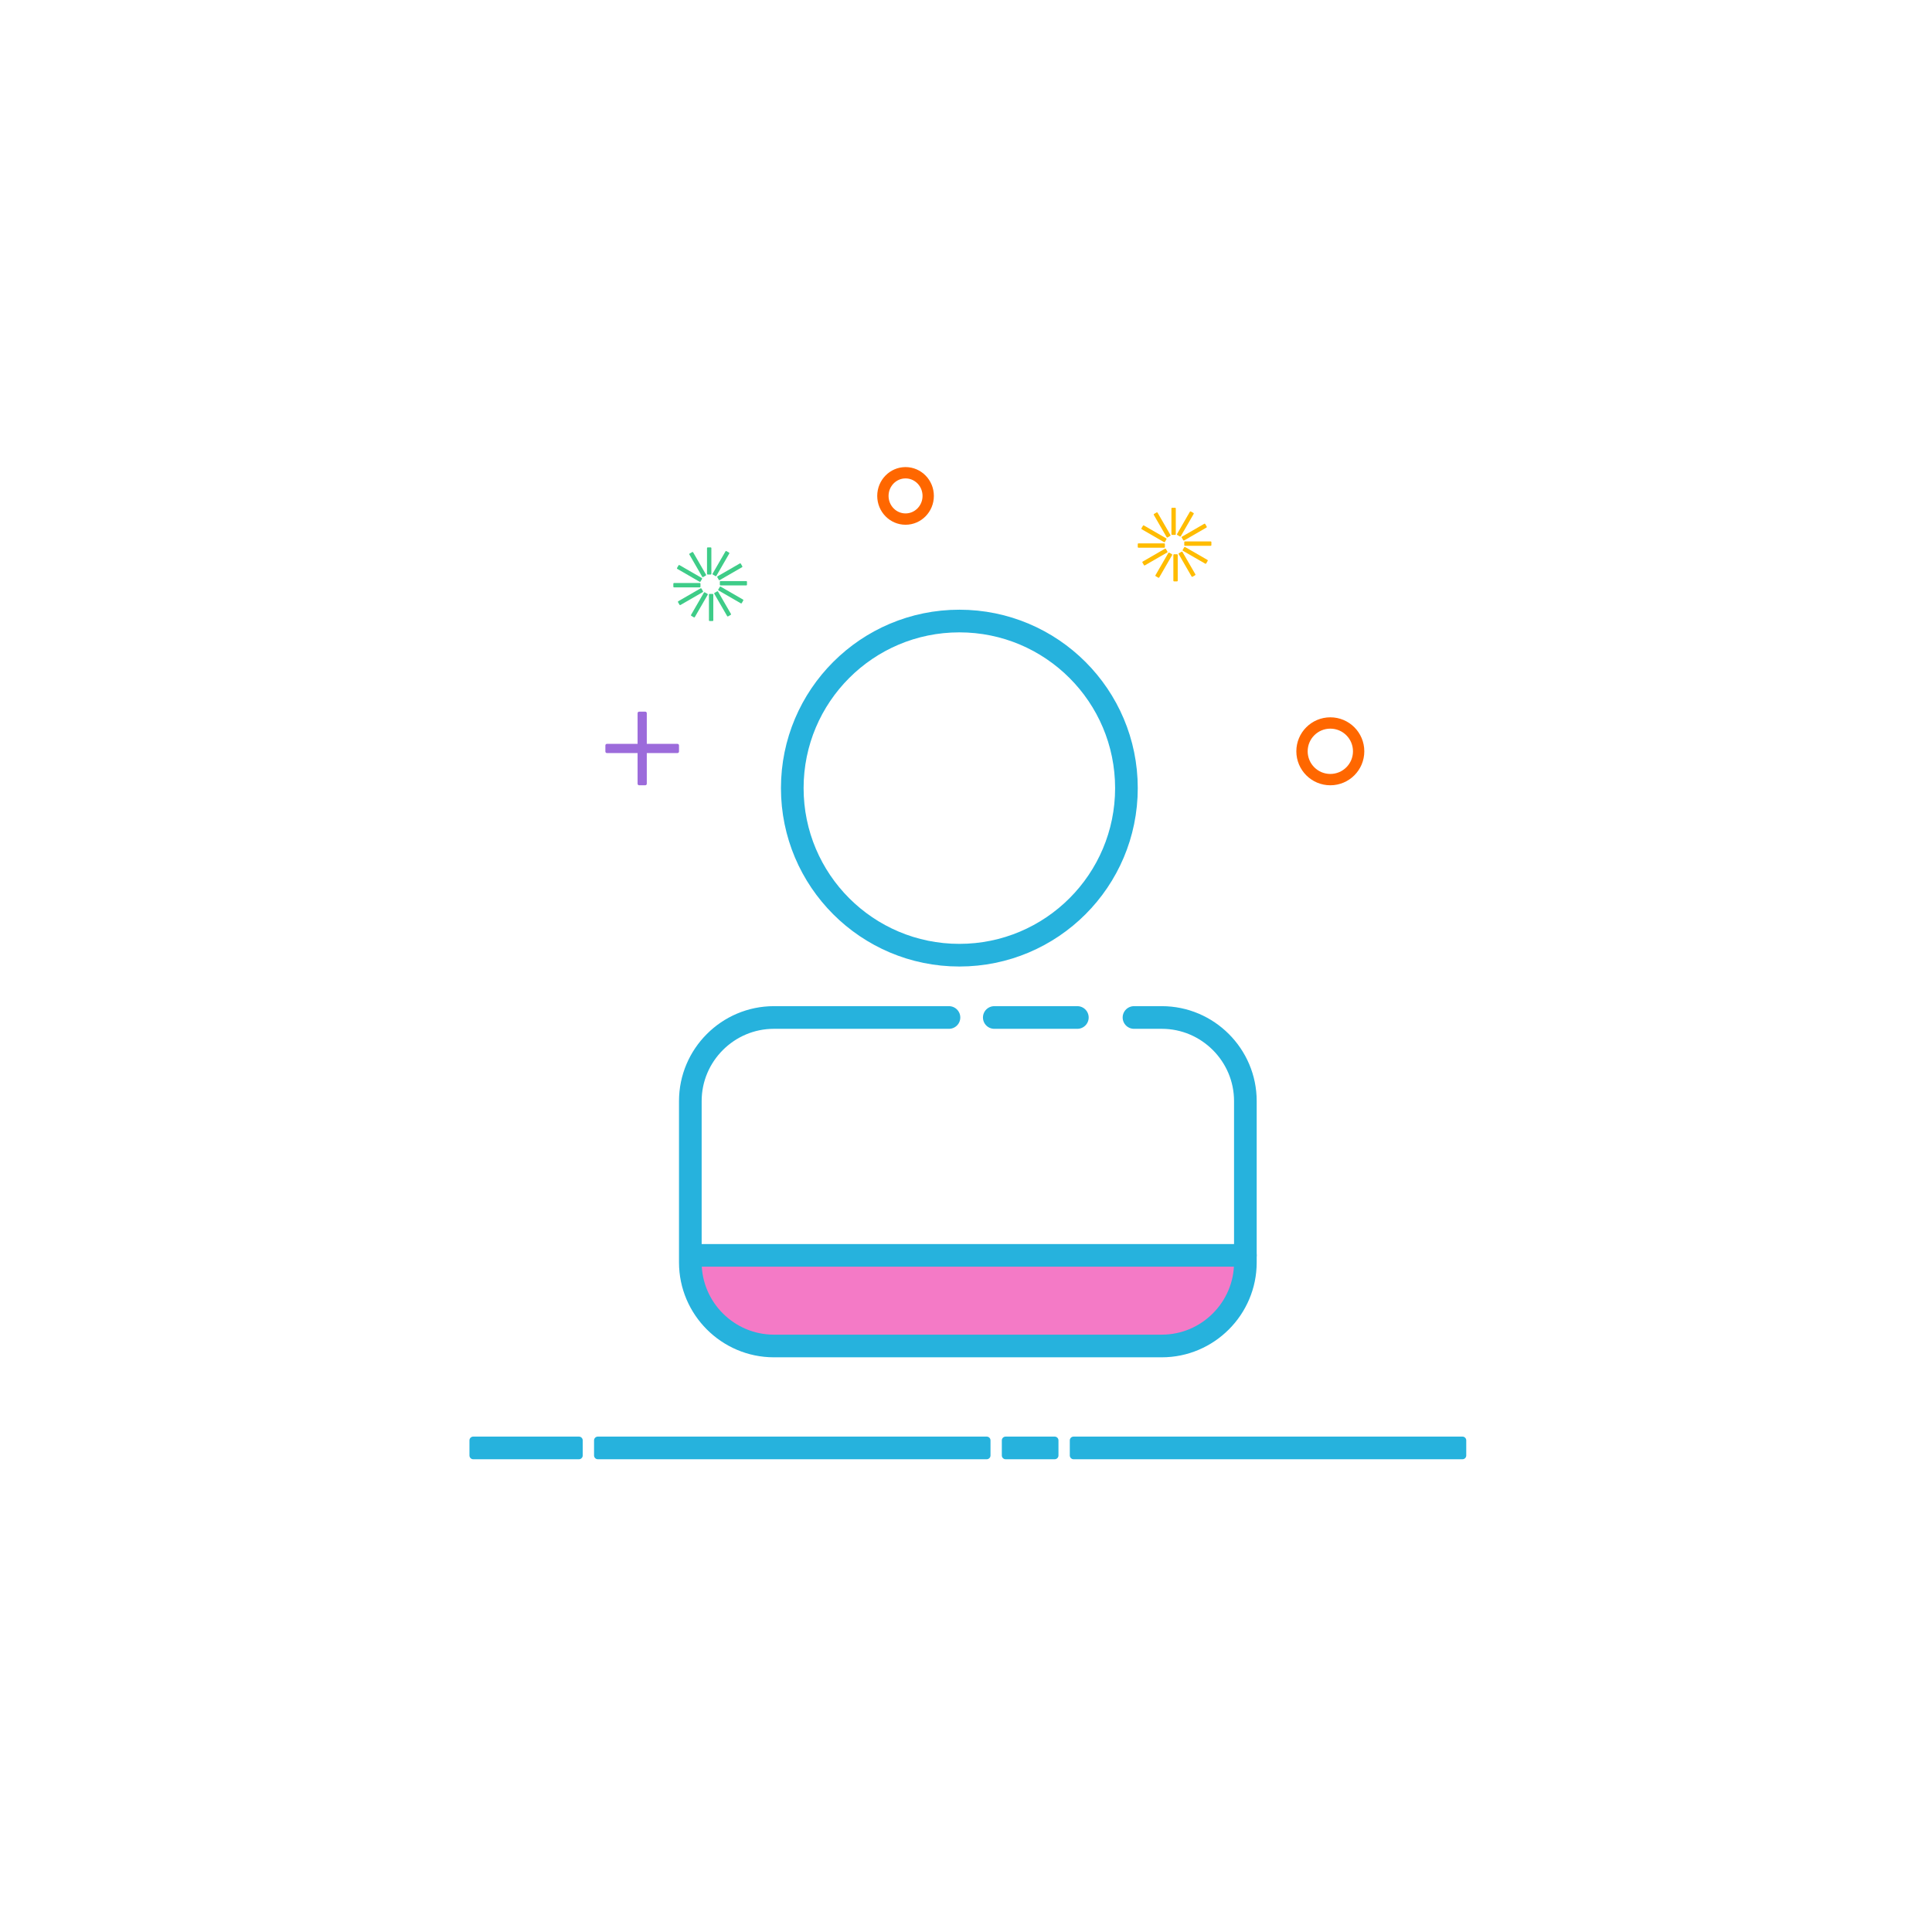 <?xml version="1.0" encoding="iso-8859-1"?>
<!-- Generator: Adobe Illustrator 22.0.0, SVG Export Plug-In . SVG Version: 6.00 Build 0)  -->
<svg version="1.1" id="&#x56FE;&#x5C42;_1" xmlns="http://www.w3.org/2000/svg" xmlns:xlink="http://www.w3.org/1999/xlink" x="0px"
	 y="0px" viewBox="0 0 1024 1024" style="enable-background:new 0 0 1024 1024;" xml:space="preserve">
<g>
	<g>
		<path style="fill:#26B2DD;" d="M306.855,773.434h-56.037c-1.1,0-2-0.9-2-2v-8.007c0-1.1,0.9-2,2-2h56.037c1.1,0,2,0.9,2,2v8.007
			C308.855,772.534,307.955,773.434,306.855,773.434z"/>
		<path style="fill:#26B2DD;" d="M522.988,773.434h-206.13c-1.1,0-2-0.9-2-2v-8.007c0-1.1,0.9-2,2-2h206.13c1.1,0,2,0.9,2,2v8.007
			C524.988,772.534,524.088,773.434,522.988,773.434z"/>
		<path style="fill:#26B2DD;" d="M559.01,773.434h-26.019c-1.1,0-2-0.9-2-2v-8.007c0-1.1,0.9-2,2-2h26.019c1.1,0,2,0.9,2,2v8.007
			C561.01,772.534,560.11,773.434,559.01,773.434z"/>
		<path style="fill:#26B2DD;" d="M775.144,773.434h-206.13c-1.1,0-2-0.9-2-2v-8.007c0-1.1,0.9-2,2-2h206.13c1.1,0,2,0.9,2,2v8.007
			C777.144,772.534,776.244,773.434,775.144,773.434z"/>
	</g>
	<circle style="fill:none;stroke:#26B2DD;stroke-width:12.007;stroke-miterlimit:10;" cx="508.478" cy="417.715" r="88.555"/>
	<g>
		<path style="fill:#9C6BDB;" d="M359.074,399.141h-37.399c-0.447,0-0.813-0.366-0.813-0.813v-3.253
			c0-0.447,0.366-0.813,0.813-0.813h37.399c0.447,0,0.813,0.366,0.813,0.813v3.253C359.886,398.775,359.521,399.141,359.074,399.141
			z"/>
		<path style="fill:#9C6BDB;" d="M342.813,378.002l0,37.399c0,0.447-0.366,0.813-0.813,0.813h-3.253
			c-0.447,0-0.813-0.366-0.813-0.813v-37.399c0-0.447,0.366-0.813,0.813-0.813h3.253
			C342.448,377.189,342.813,377.555,342.813,378.002z"/>
	</g>
	<g>
		<path style="fill:#3ECC88;" d="M377.038,290.475v13.698c0,0.187-0.153,0.339-0.339,0.339h-1.632c-0.187,0-0.339-0.153-0.339-0.339
			v-13.698c0-0.187,0.153-0.339,0.339-0.339h1.632C376.886,290.136,377.038,290.288,377.038,290.475z"/>
		<path style="fill:#3ECC88;" d="M367.366,292.723l6.849,11.863c0.093,0.162,0.037,0.37-0.124,0.464l-1.413,0.816
			c-0.162,0.093-0.37,0.037-0.464-0.124l-6.849-11.863c-0.093-0.162-0.037-0.37,0.124-0.464l1.413-0.816
			C367.064,292.505,367.273,292.561,367.366,292.723z"/>
		<path style="fill:#3ECC88;" d="M360.113,299.506l11.863,6.849c0.162,0.093,0.218,0.302,0.124,0.464l-0.816,1.413
			c-0.093,0.162-0.302,0.218-0.464,0.124l-11.863-6.849c-0.162-0.093-0.218-0.302-0.124-0.464l0.816-1.413
			C359.743,299.468,359.952,299.412,360.113,299.506z"/>
		<path style="fill:#3ECC88;" d="M357.224,309.006h13.698c0.187,0,0.339,0.153,0.339,0.339v1.632c0,0.187-0.153,0.339-0.339,0.339
			h-13.698c-0.187,0-0.339-0.153-0.339-0.339v-1.632C356.884,309.159,357.037,309.006,357.224,309.006z"/>
		<path style="fill:#3ECC88;" d="M359.472,318.678l11.863-6.849c0.162-0.093,0.37-0.037,0.464,0.124l0.816,1.413
			c0.093,0.162,0.037,0.37-0.124,0.464l-11.863,6.849c-0.162,0.093-0.37,0.037-0.464-0.124l-0.816-1.413
			C359.254,318.98,359.31,318.772,359.472,318.678z"/>
		<path style="fill:#3ECC88;" d="M366.254,325.931l6.849-11.863c0.093-0.162,0.302-0.218,0.464-0.124l1.413,0.816
			c0.162,0.093,0.218,0.302,0.124,0.464l-6.849,11.863c-0.093,0.162-0.302,0.218-0.464,0.124l-1.413-0.816
			C366.217,326.301,366.161,326.092,366.254,325.931z"/>
		<path style="fill:#3ECC88;" d="M375.755,328.82v-13.698c0-0.187,0.153-0.339,0.339-0.339h1.632c0.187,0,0.339,0.153,0.339,0.339
			v13.698c0,0.187-0.153,0.339-0.339,0.339h-1.632C375.907,329.16,375.755,329.007,375.755,328.82z"/>
		<path style="fill:#3ECC88;" d="M385.427,326.573l-6.849-11.863c-0.093-0.162-0.037-0.37,0.124-0.464l1.413-0.816
			c0.162-0.093,0.37-0.037,0.464,0.124l6.849,11.863c0.093,0.162,0.037,0.37-0.124,0.464l-1.413,0.816
			C385.729,326.79,385.52,326.734,385.427,326.573z"/>
		<path style="fill:#3ECC88;" d="M392.68,319.79l-11.863-6.849c-0.162-0.093-0.218-0.302-0.124-0.464l0.816-1.413
			c0.093-0.162,0.302-0.218,0.464-0.124l11.863,6.849c0.162,0.093,0.218,0.302,0.124,0.464l-0.816,1.413
			C393.05,319.827,392.841,319.883,392.68,319.79z"/>
		<path style="fill:#3ECC88;" d="M395.569,310.29h-13.698c-0.187,0-0.339-0.153-0.339-0.339v-1.632c0-0.187,0.153-0.339,0.339-0.339
			h13.698c0.187,0,0.339,0.153,0.339,0.339v1.632C395.909,310.137,395.756,310.29,395.569,310.29z"/>
		<path style="fill:#3ECC88;" d="M393.321,300.617l-11.863,6.849c-0.162,0.093-0.37,0.037-0.464-0.124l-0.816-1.413
			c-0.093-0.162-0.037-0.37,0.124-0.464l11.863-6.849c0.162-0.093,0.37-0.037,0.464,0.124l0.816,1.413
			C393.539,300.315,393.483,300.524,393.321,300.617z"/>
		<path style="fill:#3ECC88;" d="M386.539,293.365l-6.849,11.863c-0.093,0.162-0.302,0.218-0.464,0.124l-1.413-0.816
			c-0.162-0.093-0.218-0.302-0.124-0.464l6.849-11.863c0.093-0.162,0.302-0.218,0.464-0.124l1.413,0.816
			C386.576,292.994,386.632,293.203,386.539,293.365z"/>
	</g>
	<g>
		<path style="fill:#FFBC00;" d="M623.19,269.462v13.698c0,0.187-0.153,0.339-0.339,0.339h-1.632c-0.187,0-0.339-0.153-0.339-0.339
			v-13.698c0-0.187,0.153-0.339,0.339-0.339h1.632C623.038,269.123,623.19,269.275,623.19,269.462z"/>
		<path style="fill:#FFBC00;" d="M613.518,271.71l6.849,11.863c0.093,0.162,0.037,0.37-0.124,0.464l-1.413,0.816
			c-0.162,0.093-0.37,0.037-0.464-0.124l-6.849-11.863c-0.093-0.162-0.037-0.37,0.124-0.464l1.413-0.816
			C613.216,271.492,613.425,271.548,613.518,271.71z"/>
		<path style="fill:#FFBC00;" d="M606.265,278.493l11.863,6.849c0.162,0.093,0.218,0.302,0.124,0.464l-0.816,1.413
			c-0.093,0.162-0.302,0.218-0.464,0.124l-11.863-6.849c-0.162-0.093-0.218-0.302-0.124-0.464l0.816-1.413
			C605.895,278.455,606.104,278.399,606.265,278.493z"/>
		<path style="fill:#FFBC00;" d="M603.376,287.993h13.698c0.187,0,0.339,0.153,0.339,0.339v1.632c0,0.187-0.153,0.339-0.339,0.339
			h-13.698c-0.187,0-0.339-0.153-0.339-0.339v-1.632C603.036,288.146,603.189,287.993,603.376,287.993z"/>
		<path style="fill:#FFBC00;" d="M605.624,297.665l11.863-6.849c0.162-0.093,0.37-0.037,0.464,0.124l0.816,1.413
			c0.093,0.162,0.037,0.37-0.124,0.464l-11.863,6.849c-0.162,0.093-0.37,0.037-0.464-0.124l-0.816-1.413
			C605.406,297.967,605.462,297.759,605.624,297.665z"/>
		<path style="fill:#FFBC00;" d="M612.406,304.918l6.849-11.863c0.093-0.162,0.302-0.218,0.464-0.124l1.413,0.816
			c0.162,0.093,0.218,0.302,0.124,0.464l-6.849,11.863c-0.093,0.162-0.302,0.218-0.464,0.124l-1.413-0.816
			C612.369,305.288,612.313,305.08,612.406,304.918z"/>
		<path style="fill:#FFBC00;" d="M621.907,307.807v-13.698c0-0.187,0.153-0.339,0.339-0.339h1.632c0.187,0,0.339,0.153,0.339,0.339
			v13.698c0,0.187-0.153,0.339-0.339,0.339h-1.632C622.059,308.147,621.907,307.994,621.907,307.807z"/>
		<path style="fill:#FFBC00;" d="M631.579,305.56l-6.849-11.863c-0.093-0.162-0.037-0.37,0.124-0.464l1.413-0.816
			c0.162-0.093,0.37-0.037,0.464,0.124l6.849,11.863c0.093,0.162,0.037,0.37-0.124,0.464l-1.413,0.816
			C631.881,305.777,631.672,305.721,631.579,305.56z"/>
		<path style="fill:#FFBC00;" d="M638.832,298.777l-11.863-6.849c-0.162-0.093-0.218-0.302-0.124-0.464l0.816-1.413
			c0.093-0.162,0.302-0.218,0.464-0.124l11.863,6.849c0.162,0.093,0.218,0.302,0.124,0.464l-0.816,1.413
			C639.202,298.814,638.993,298.87,638.832,298.777z"/>
		<path style="fill:#FFBC00;" d="M641.721,289.277h-13.698c-0.187,0-0.339-0.153-0.339-0.339v-1.632
			c0-0.187,0.153-0.339,0.339-0.339h13.698c0.187,0,0.339,0.153,0.339,0.339v1.632C642.061,289.124,641.908,289.277,641.721,289.277
			z"/>
		<path style="fill:#FFBC00;" d="M639.473,279.604l-11.863,6.849c-0.162,0.093-0.37,0.037-0.464-0.124l-0.816-1.413
			c-0.093-0.162-0.037-0.37,0.124-0.464l11.863-6.849c0.162-0.093,0.37-0.037,0.464,0.124l0.816,1.413
			C639.691,279.302,639.635,279.511,639.473,279.604z"/>
		<path style="fill:#FFBC00;" d="M632.691,272.352l-6.849,11.863c-0.093,0.162-0.302,0.218-0.464,0.124l-1.413-0.816
			c-0.162-0.093-0.218-0.302-0.124-0.464l6.849-11.863c0.093-0.162,0.302-0.218,0.464-0.124l1.413,0.816
			C632.728,271.981,632.784,272.19,632.691,272.352z"/>
	</g>
	<circle style="fill:none;stroke:#FF6700;stroke-width:6.004;stroke-miterlimit:10;" cx="705.099" cy="398.202" r="15.009"/>
	
		<ellipse style="fill:none;stroke:#FF6700;stroke-width:6.004;stroke-miterlimit:10;" cx="479.96" cy="262.846" rx="12.008" ry="12.28"/>
	<path style="fill:#F47AC6;" d="M655.569,668.369v0.706c0,22.726-19.312,41.32-42.916,41.32H413.308
		c-23.604,0-42.916-18.594-42.916-41.32v-0.706H655.569z"/>
	
		<line style="fill:none;stroke:#26B2DD;stroke-width:12.007;stroke-linecap:round;stroke-miterlimit:10;" x1="526.989" y1="539.29" x2="571.016" y2="539.29"/>
	<path style="fill:none;stroke:#26B2DD;stroke-width:12.007;stroke-linecap:round;stroke-miterlimit:10;" d="M601.034,539.29
		h14.766c24.349,0,44.271,19.922,44.271,44.271v85.566c0,24.349-19.922,44.271-44.271,44.271h-205.64
		c-24.349,0-44.271-19.922-44.271-44.271v-85.566c0-24.349,19.922-44.271,44.271-44.271h92.813"/>
	
		<line style="fill:none;stroke:#26B2DD;stroke-width:12.007;stroke-linecap:round;stroke-miterlimit:10;" x1="368.892" y1="665.367" x2="660.072" y2="665.367"/>
</g>
</svg>
